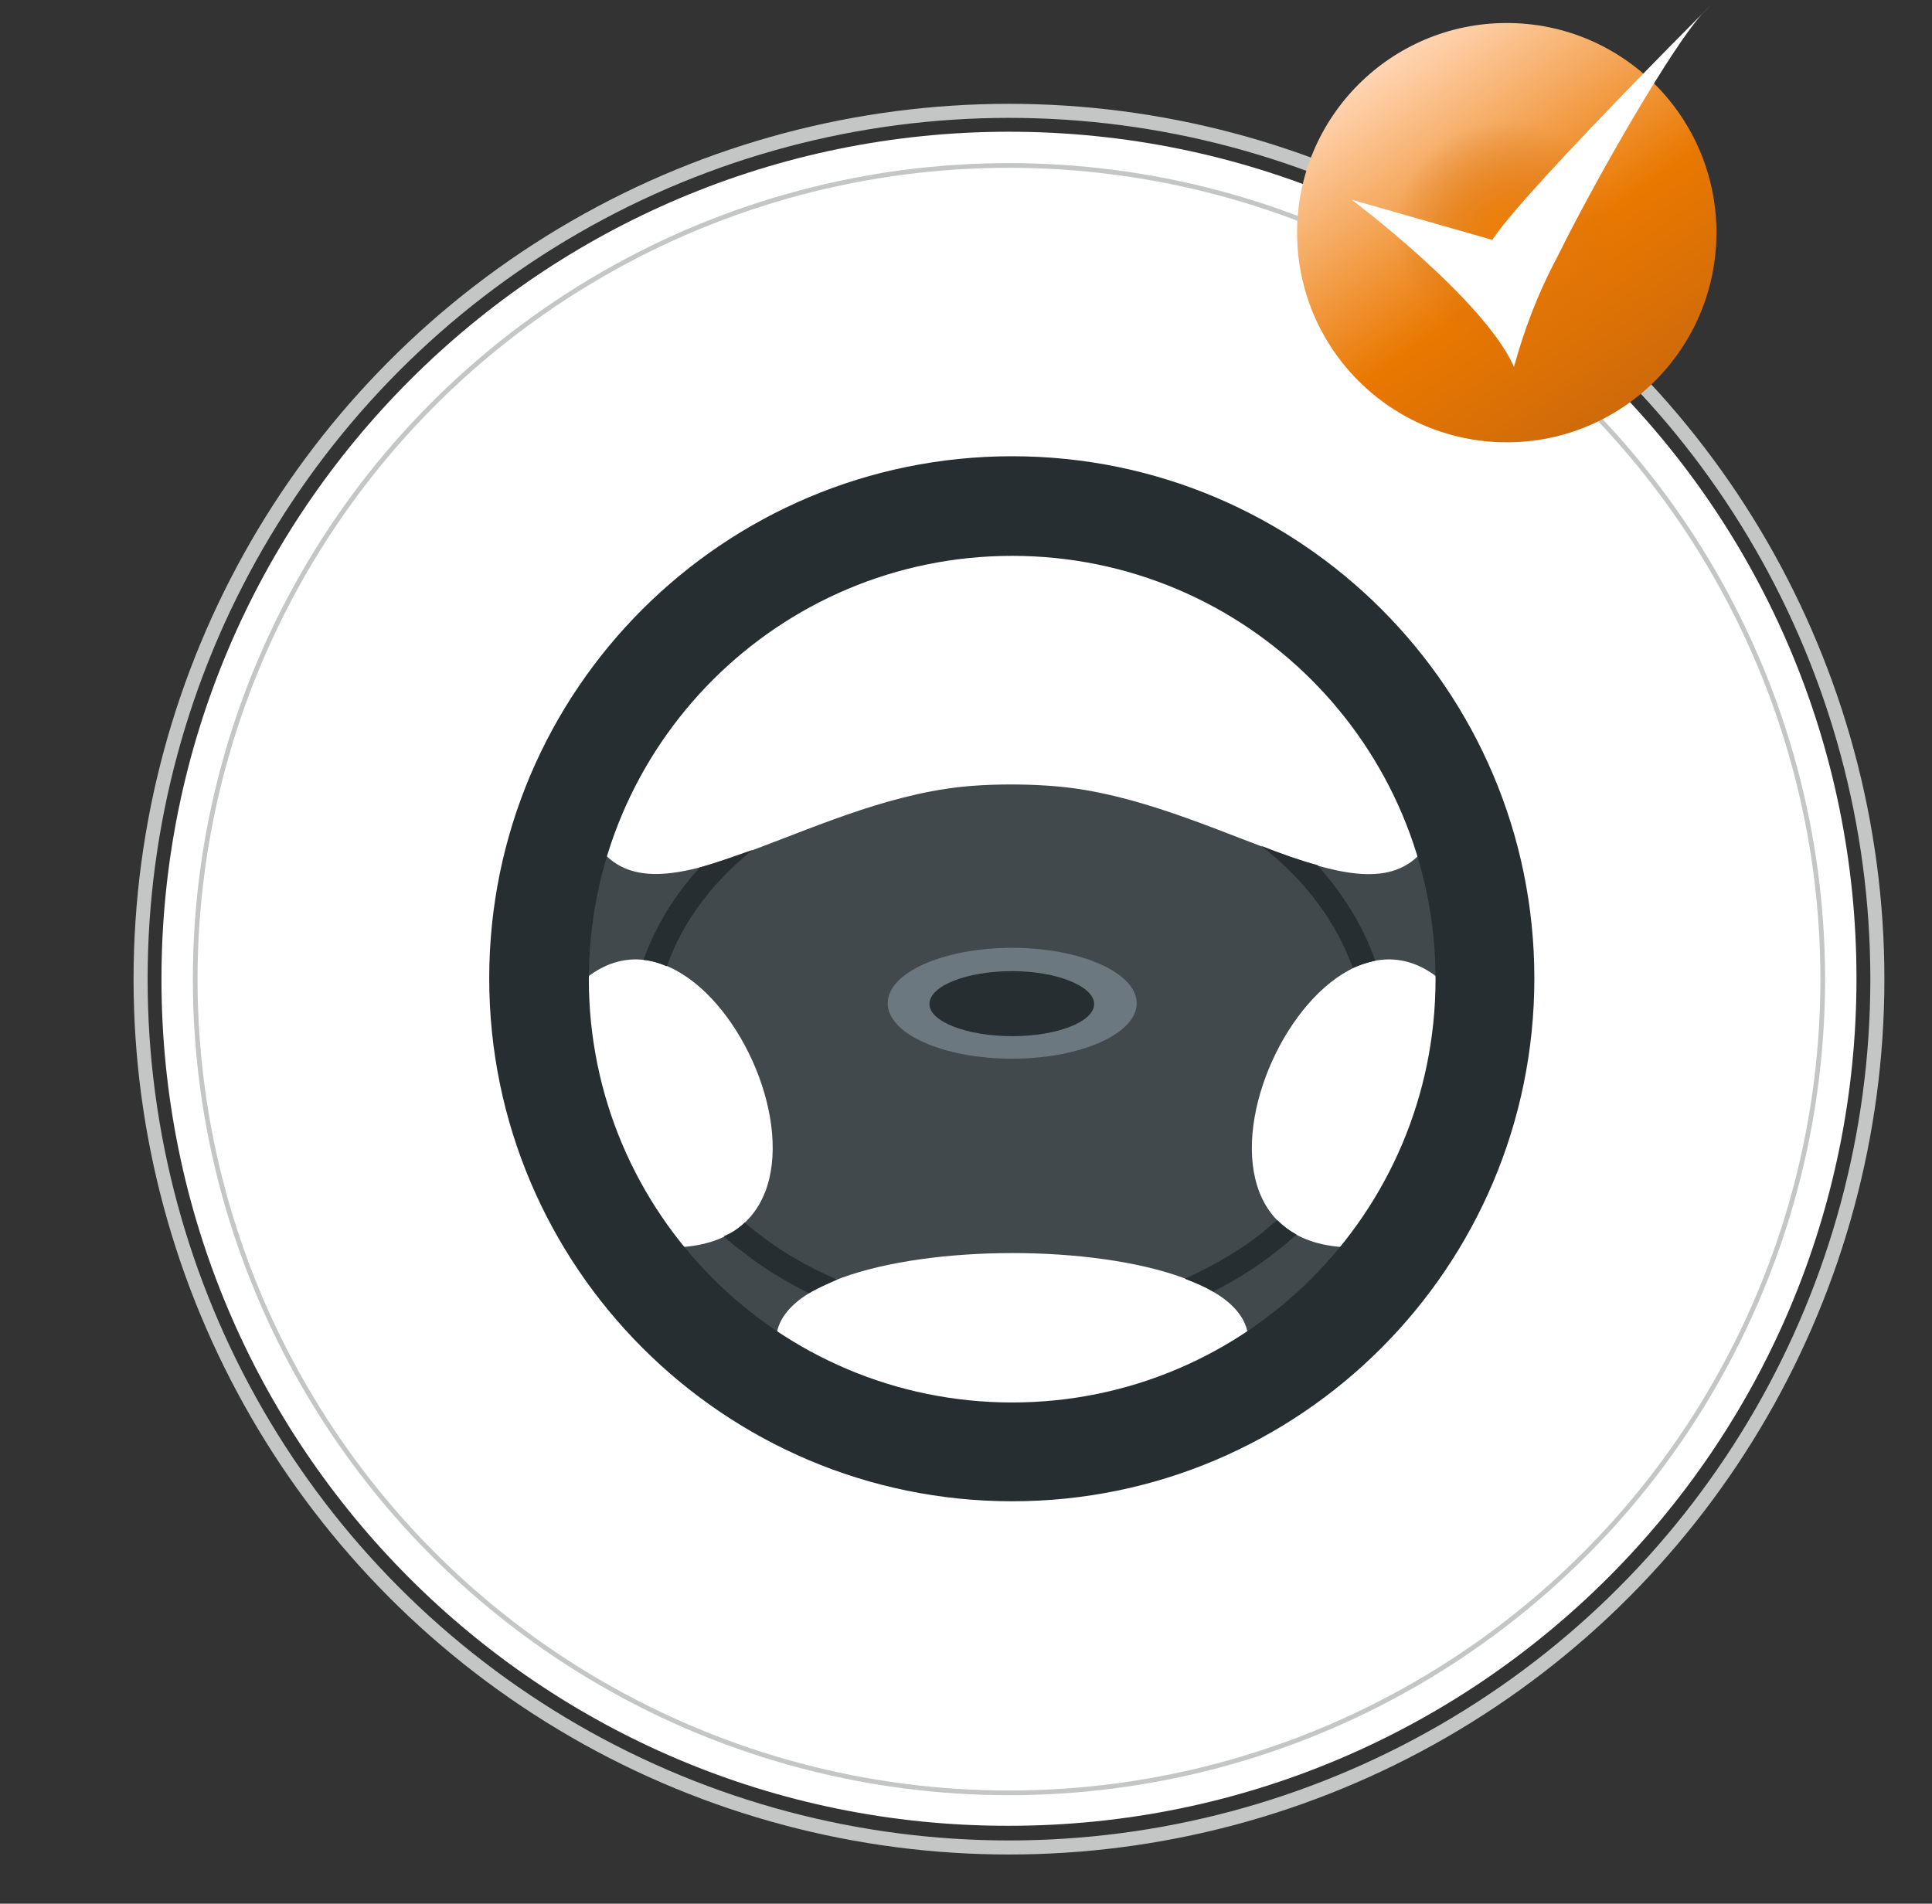 <?xml version="1.0" encoding="utf-8"?>
<!-- Generator: Adobe Illustrator 28.0.0, SVG Export Plug-In . SVG Version: 6.00 Build 0)  -->
<svg version="1.1" id="Features_Sammlung" xmlns="http://www.w3.org/2000/svg" xmlns:xlink="http://www.w3.org/1999/xlink" x="0px"
	 y="0px" width="240.5px" height="237px" viewBox="0 0 240.5 237" style="enable-background:new 0 0 240.5 237;"
	 xml:space="preserve">
<rect x="0" y="0" width="240.5" height="237" fill="#333333" stroke="none"/>
<style type="text/css">
	.st0{fill:#FFFFFF;}
	.st1{fill:none;stroke:#C4C5C5;stroke-width:1.749;}
	.st2{fill:none;stroke:#C4C5C5;stroke-width:0.584;}
	.st3{fill:url(#Ellipse_42_00000096024055654118871770000008046342547375733159_);}
	.st4{fill:url(#Ellipse_43_00000023240786488501266740000008941860893140680351_);}
	.st5{fill-rule:evenodd;clip-rule:evenodd;fill:#FFFFFF;}
	.st6{fill-rule:evenodd;clip-rule:evenodd;fill:#41494C;}
	.st7{fill-rule:evenodd;clip-rule:evenodd;fill:#262E31;}
	.st8{fill-rule:evenodd;clip-rule:evenodd;fill:#6C787F;}
</style>
<g id="BG">
	<g id="Gruppe_2916">
		<path id="Pfad_1023" class="st0" d="M125.6,227.3c58.2,0,105.5-47.2,105.5-105.5S183.8,16.4,125.6,16.4S20.1,63.7,20.1,121.9l0,0
			c0,58.2,47.1,105.4,105.3,105.4C125.5,227.3,125.5,227.3,125.6,227.3"/>
	</g>
	<g id="Gruppe_2918">
		<circle id="Ellipse_40" class="st1" cx="125.6" cy="121.9" r="108.1"/>
	</g>
	<g id="Gruppe_2920">
		<circle id="Ellipse_41" class="st2" cx="125.6" cy="121.9" r="101.3"/>
	</g>
</g>
<g id="Checkmark" transform="translate(149.866 5.665)">
	
		<linearGradient id="Ellipse_42_00000166674132518899751490000003143971885555186598_" gradientUnits="userSpaceOnUse" x1="-686.449" y1="91.742" x2="-685.875" y2="90.922" gradientTransform="matrix(52.14 0 0 -52.14 35814.219 4785.396)">
		<stop  offset="0" style="stop-color:#FFD5B3"/>
		<stop  offset="0.595" style="stop-color:#E97800"/>
		<stop  offset="1" style="stop-color:#CF6A0B"/>
	</linearGradient>
	
		<circle id="Ellipse_42" style="fill:url(#Ellipse_42_00000166674132518899751490000003143971885555186598_);" cx="37.7" cy="23.3" r="26.1"/>
	
		<radialGradient id="Ellipse_43_00000080923050183117674270000016622804340080061056_" cx="-681.757" cy="80.499" r="0.503" gradientTransform="matrix(27.534 0 0 -27.534 18809.062 2239.731)" gradientUnits="userSpaceOnUse">
		<stop  offset="0" style="stop-color:#F07F05"/>
		<stop  offset="1" style="stop-color:#D27014;stop-opacity:0"/>
	</radialGradient>
	
		<circle id="Ellipse_43" style="fill:url(#Ellipse_43_00000080923050183117674270000016622804340080061056_);" cx="37.7" cy="23.3" r="13.8"/>
	<path id="SVGID_5_" class="st5" d="M18.4,19.2c0,0,16.4,12.3,20.2,20.8c1.3-4.7,3-9.2,5.3-13.5C49.4,15.4,58.5-0.1,62-3.9
		c7-7-22,21.7-26.1,28.1L18.4,19.2z"/>
</g>
<g id="Fahrstilanalyse">
	<path class="st6" d="M117.8,98.2c-19.4,2.9-37.4,18-44,6.1c-1.2,6.7-2.3,13.5-3.5,20.2c16.7-21.2,41.3,31.1,12.9,30.8
		c4.6,4.3,9.1,8.7,13.6,13c-4.1-16.4,62.6-16.4,58.4,0c4.6-4.3,9.1-8.7,13.6-13c-28.4,0.3-3.7-52,12.9-30.8
		c-1.1-6.7-2.3-13.5-3.5-20.2c-6.6,12.1-25.1-3.6-44.8-6.2C128.8,97.5,122.2,97.5,117.8,98.2L117.8,98.2z"/>
	<path class="st7" d="M126,56.8c35.9,0,65,29.1,65,65s-29.1,65.1-65,65.1s-65.1-29.2-65.1-65.1S90.1,56.8,126,56.8L126,56.8z
		 M126,69.2c29.1,0,52.7,23.6,52.7,52.7s-23.6,52.7-52.7,52.7S73.3,151,73.3,121.9S96.9,69.2,126,69.2L126,69.2z"/>
	<path class="st7" d="M93.7,105.8c-2.3,0.8-4.5,1.6-6.6,2.2c-3.1,3.4-5.5,7.3-7,11.5c1,0.1,2,0.4,2.9,0.8
		C85,114.7,88.7,109.8,93.7,105.8L93.7,105.8z M92.7,152.2c-0.7,0.7-1.6,1.3-2.6,1.7c0.7,0.7,1.5,1.3,2.3,1.9c2.5,2,5.3,3.7,8.3,5.2
		c1-0.6,2.2-1.1,3.5-1.7c-3.7-1.6-7-3.5-9.9-5.8C93.7,153.1,93.2,152.6,92.7,152.2L92.7,152.2z M147.5,159.2c1.3,0.5,2.5,1,3.5,1.6
		c2.8-1.4,5.5-3.1,7.9-5c0.9-0.7,1.7-1.4,2.5-2.1c-0.9-0.5-1.7-1.1-2.4-1.8c-0.7,0.5-1.3,1.1-1.9,1.6
		C154.3,155.7,151,157.6,147.5,159.2L147.5,159.2z M168.4,120.5c0.9-0.4,1.9-0.7,2.8-0.9c-1.5-4.3-4-8.3-7.2-11.9
		c-2.2-0.6-4.5-1.4-7-2.4l0.1,0.1C162.4,109.5,166.3,114.7,168.4,120.5L168.4,120.5z"/>
	<path class="st8" d="M126,118c8.5,0,15.5,3.1,15.5,6.9c0,3.8-7,6.9-15.5,6.9c-8.6,0-15.5-3.1-15.5-6.9
		C110.5,121.1,117.4,118,126,118L126,118z"/>
	<path class="st7" d="M126,120.9c5.6,0,10.2,1.9,10.2,4.1s-4.6,4-10.2,4c-5.6,0-10.3-1.8-10.3-4C115.7,122.7,120.4,120.9,126,120.9
		L126,120.9z"/>
</g>
</svg>
